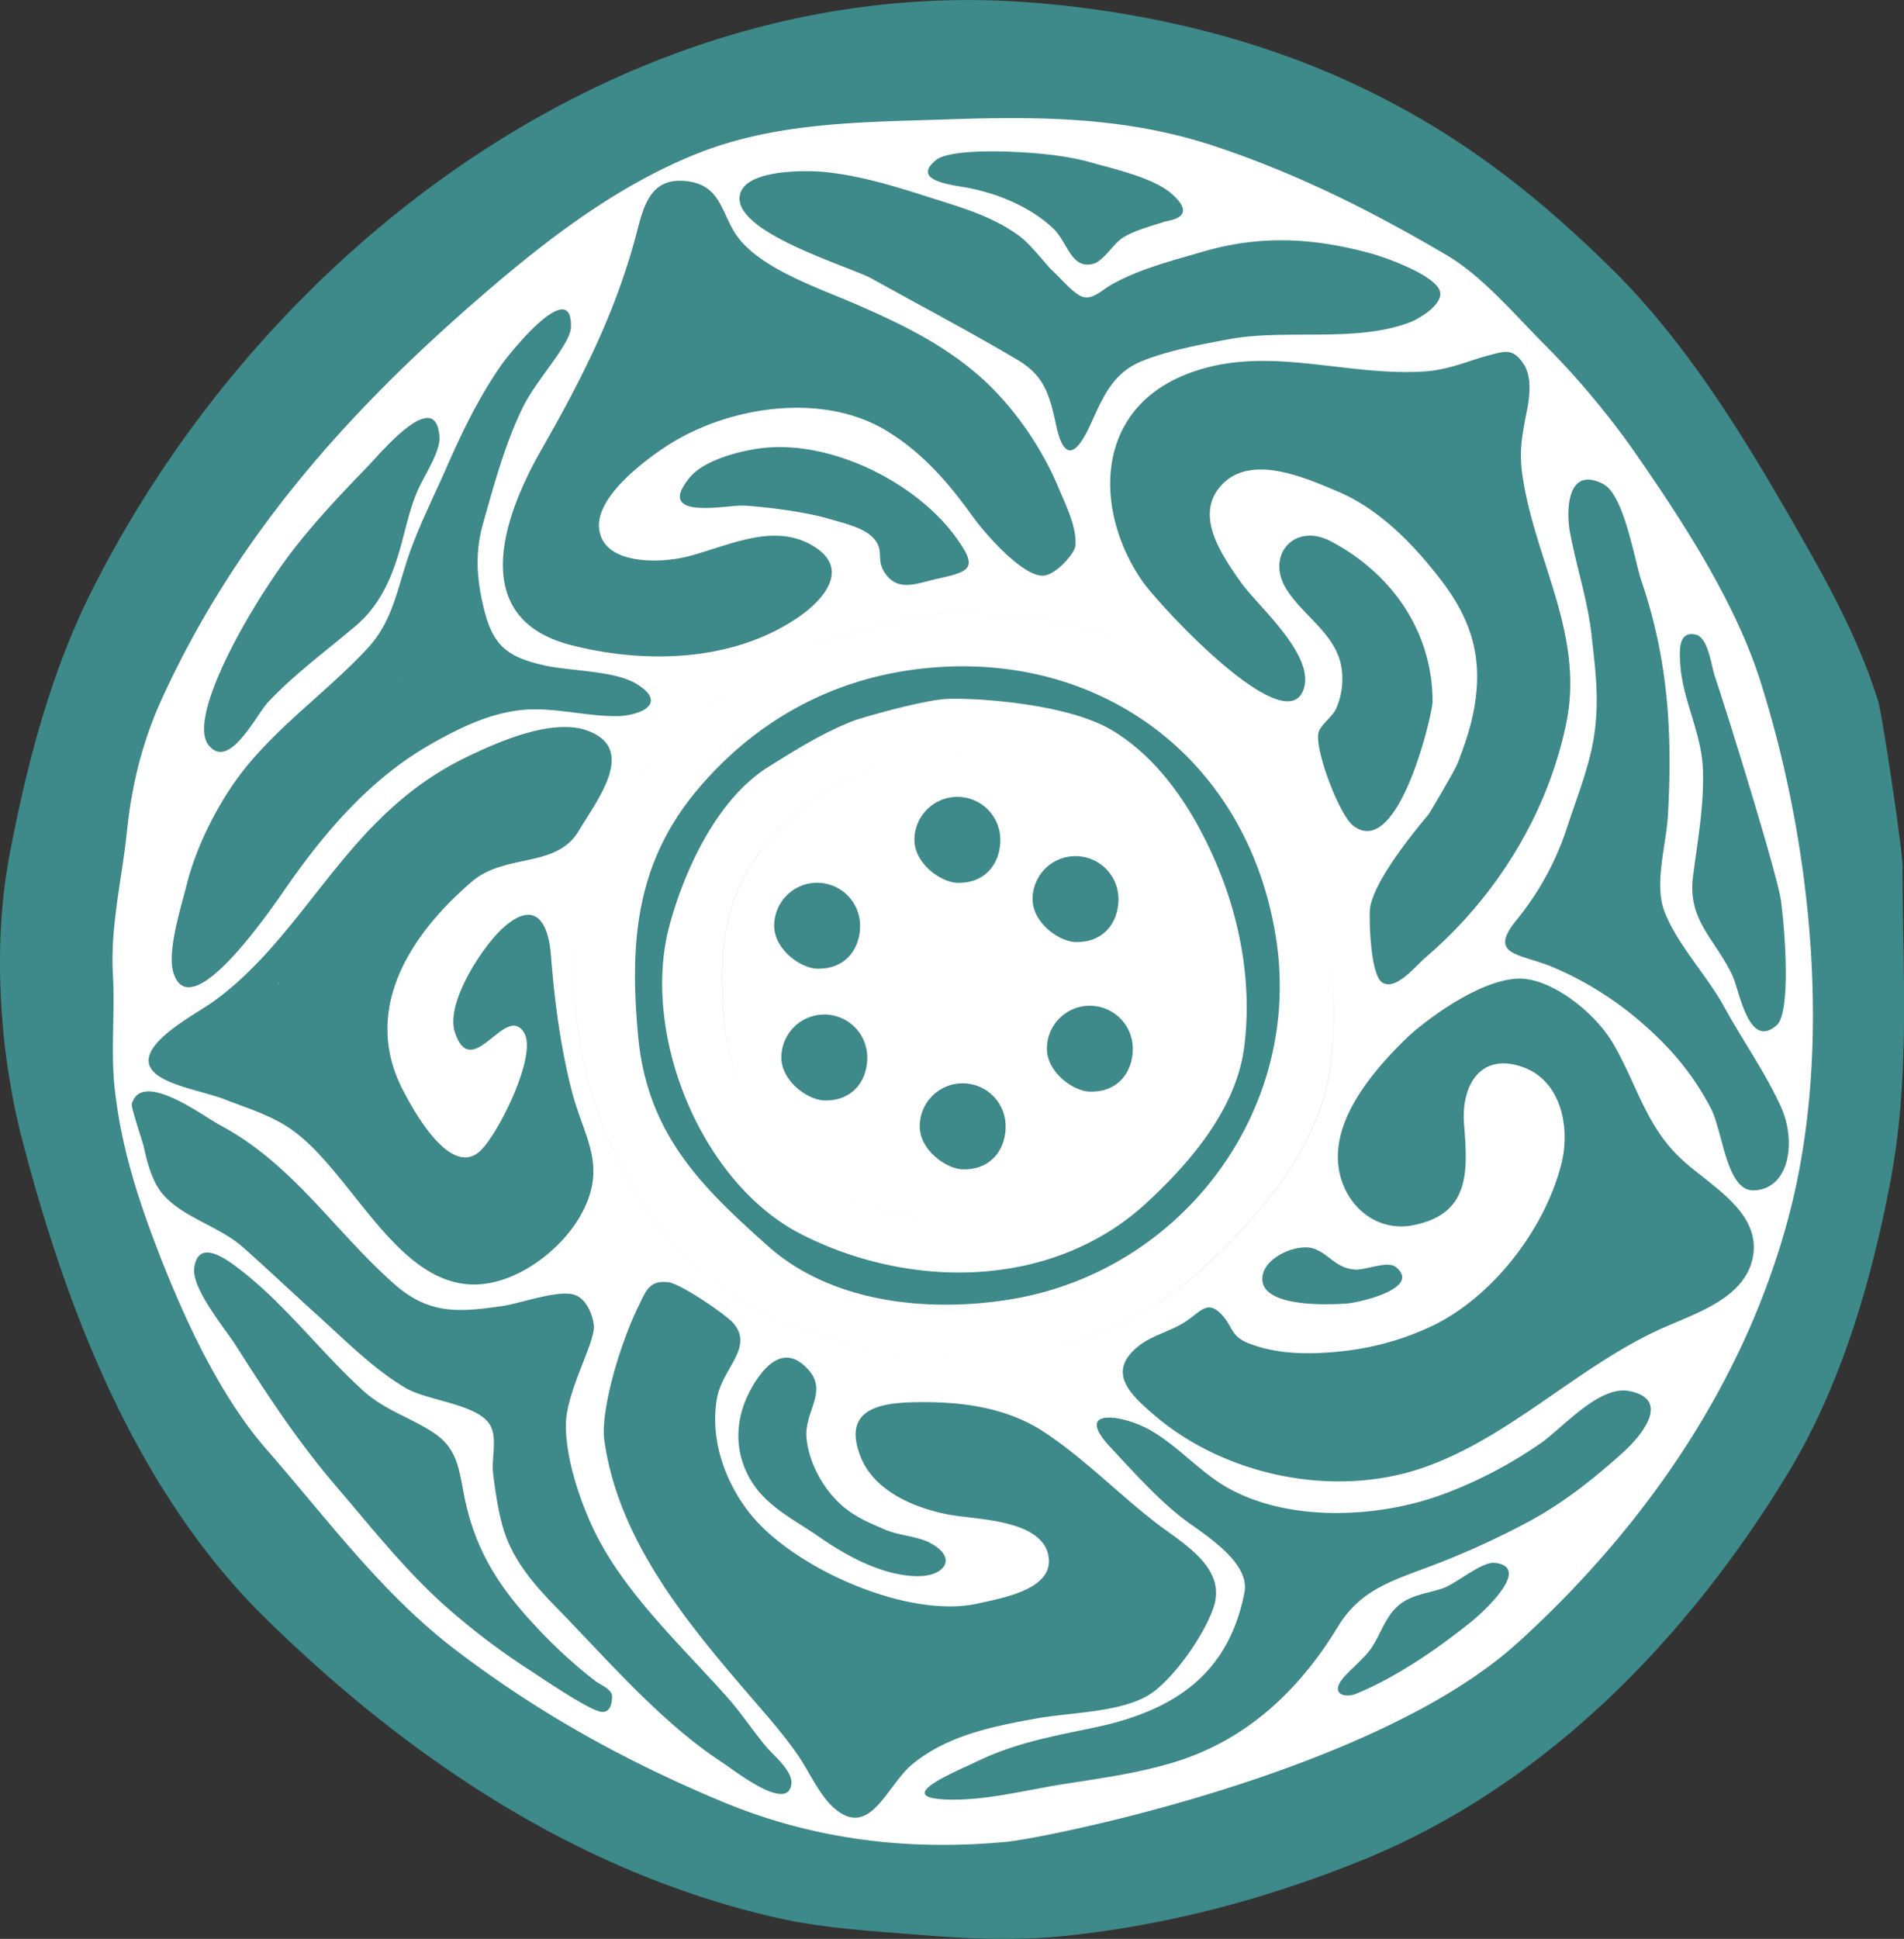 <svg id="Layer_1" data-name="Layer 1" xmlns="http://www.w3.org/2000/svg" viewBox="0 0 910.81 927.16"><rect x="0" y="0" width="910.81" height="927.16" fill="#333333" stroke="none"/><defs><style>.cls-1{fill:#fff;}.cls-2{fill:#3E8989;}</style></defs><title>icon-aztec-motif-12</title><circle id="bg" class="cls-1" cx="461.51" cy="467.5" r="437.36"/><path class="cls-2" d="M955,449.68c0,51.06,3.73,100-6,150.55-9.18,47.85-23.71,97.4-49.19,139.21C851.56,818.65,783.42,888.74,696.27,924c-45.61,18.47-93.43,31.16-142.42,36.18-21.31,2.19-44.9,1.43-66.32-.33-22.86-1.87-48.48-3.25-70.86-8.34-95-21.61-176.22-76.06-244.79-143.25C110.29,747.92,76.72,661.35,55.38,579c-10.88-42-14.09-93-6-135.61s19.51-86.79,39-125.75c83.11-165.86,257-296.41,448.28-282.16,51.68,3.85,104.76,15.81,152.06,37.28,50.05,22.72,88,51.69,127,90.05,37.71,37.12,65.76,84.39,91.73,129.9,13.91,24.38,27.44,49.91,35.82,76.86,2.16,6.95,13,80.14,11.64,80.13C955,464,954.93,449.68,955,449.68ZM487.77,36.89a0.34,0.34,0,0,0,.06.09Zm283,783.17c60.76-55.15,108.69-124.37,129.81-204.19s11.24-177.31-13.6-255.71c-12.15-38.36-37.82-77.49-60.72-110.4a393.47,393.47,0,0,0-42.94-51c-13.93-14-29.4-32.36-46.44-42.37-35.7-21-70.72-38.6-110.05-51.81C583.66,90.1,541.93,90,497.27,91.5c-40.06,1.35-80.72,1.19-118.68,16.25-35.86,14.23-67.75,37.83-96.93,62.64-66.58,56.6-122.77,118-159.4,198.26-9.19,20.11-14.39,41-16.65,63-2.33,22.61-8.05,46-6.75,68.44,1.08,18.65-1.16,37.48,1,56,2.85,24.56,9.44,46.74,18.09,69.84,12.91,34.49,30.66,74.39,54.52,101.7,28.89,33.06,55.12,68.92,90.3,95.72,39.6,30.17,80.61,52.85,126.6,72.17,44.42,18.66,89.82,24,136.83,19.63C544.63,913.41,702.35,882.12,770.73,820.06ZM414.14,65.46h0ZM577,383.7c-23-13.88-71.17-15.88-80.57-15-12.5,1.11-40.08,9.08-43.8,10.56-14.74,5.85-26.73,13.46-40.13,21.8-24.32,15.14-40.11,48.83-47.41,76-13.84,51.6,15,123.18,63.3,147.65,52.5,26.6,120.45,26.05,165.08-15.25,21-19.43,42.51-44.63,46.48-73.77,4-29.52-1.48-60.72-13.13-88.11C616.33,423,600.51,397.88,577,383.7ZM521.45,615.25c-28.82,4.71-62.64,1.24-84.91-18.7s-42-38.43-45.23-73.08c-3-32.11-1.1-60.31,20.79-86.27,20.23-24,46.89-38.6,77.87-42.14C552.8,387.87,605,427,614.31,490.26,623.06,550,580.77,605.55,521.45,615.25Zm95.11-75.42h0Zm-36.08,88.86-0.06-.08Zm83.67-198.41c-13.59-31.93-34.13-64.51-64.65-82.92-29.88-18-92.37-20.61-104.57-19.52-16.22,1.44-52,11.79-56.85,13.71-19.13,7.59-34.7,17.47-52.09,28.3-31.57,19.65-52.06,63.37-61.53,98.7-18,67,19.49,159.87,82.15,191.63C474.75,694.7,562.94,694,620.87,640.38c27.25-25.22,55.17-57.93,60.32-95.74C686.42,506.32,679.28,465.82,664.15,430.28ZM362.6,573.52c-0.7.31-.47-1.39,0,0h0Zm165.72,82.19c-39.45,6.45-85.77,1.7-116.26-25.61S354.56,577.49,350.14,530c-4.1-44-1.51-82.57,28.47-118.12,27.7-32.85,64.21-52.85,106.62-57.7,86-9.84,157.55,43.67,170.25,130.35C667.45,566.34,609.55,642.42,528.32,655.71ZM599.5,347.36c30.53,18.41,51.07,51,64.65,82.92,15.13,35.54,22.27,76,17,114.35-5.15,37.81-33.07,70.53-60.32,95.74C562.94,694,474.75,694.7,406.61,660.17c-62.67-31.76-100.11-124.65-82.15-191.63,9.47-35.33,30-79.05,61.53-98.7,17.39-10.82,33-20.71,52.09-28.3,4.83-1.92,40.63-12.26,56.85-13.71C507.12,326.75,569.61,329.34,599.5,347.36Zm-19,281.33-0.06-.08ZM436.54,596.55c22.27,19.95,56.1,23.42,84.91,18.7,59.32-9.7,101.61-65.27,92.86-125C605,427,552.8,387.87,490,395.06c-31,3.54-57.64,18.15-77.87,42.14-21.89,26-23.79,54.16-20.79,86.27C394.54,558.12,414.27,576.61,436.54,596.55Zm-73.94-23c-0.47-1.39-.7.31,0,0C362.53,573.33,362.5,573.56,362.6,573.52Zm254-33.69h0Zm-266.5,119.6c3.68-7.75,5.35-13.09,14.64-11.88,5.84,0.76,27.14,15.26,30.81,19.42,10.24,11.59-5.21,21.63-7.73,36.14-3.35,19.29,3.61,39.41,15.44,54.54,20.77,26.59,76.16,51.1,109.58,43.45,11.26-2.58,35.95-6.56,33.66-22.2-2.67-18.2-35-17.79-48.13-20.34-16.3-3.17-35.46-11.3-41.85-27.68-8.64-22.15,8.07-25.69,26.11-26,21.47-.43,43.57,2.27,61.84,14.35,18.86,12.48,34.93,29,52.73,42.84,12.53,9.78,33.95,21.21,28.53,39.8C621.86,814.92,607,836.23,595.79,844c-13.53,9.34-39,9.21-55,12.11-21,3.79-42.82,8.14-59.62,22-12,9.94-20,35.75-37.09,21.05-7.52-6.49-12.31-18.12-18-26.18-6.95-9.88-14.87-18.79-22.75-27.93-30.65-35.58-62.73-74.54-69.37-121.88C332.12,710,340.28,680,350.05,659.44ZM770.6,502.38c-20.67,1.14-47.7,23.42-52.31,27.88-15.19,14.69-34.91,37.1-33.35,59.78,1.29,18.76,16.82,34.07,36.16,30.19,27.68-5.56,25.76-26.82,24.1-48.58-1.36-17.89,7.64-34,27.71-27.14,18.93,6.43,23.27,29.23,18.82,46.62-8.1,31.61-33.57,64.55-63.44,78.09-17,7.71-33.81,11.36-52.47,12.16-11.05.47-22.59-.43-33.13-4.44-9.32-3.55-7.7-7.6-13.11-13.57-6.88-7.6-10-2.13-17.4,2.88-6.83,4.61-15.87,6.53-22.23,11.47-16.16,12.54-4.66,23.37,7.37,33.61,33.59,28.6,84.94,39.38,127.17,25.27,41.41-13.84,74.32-48.07,113.73-66.25,17-7.86,42.81-15,45.42-36.65,2.53-21-22.37-33.3-35.46-46-16.23-15.7-20.59-35.39-31.71-54.39C807.4,517.86,785.9,501.51,770.6,502.38ZM742.16,399.29c3.41-8.74,6.4-17.47,8-26.74,4.09-23.64-1.33-41.71-15.84-60.61C721.17,294.8,705,278,684.84,269.43c-15.78-6.69-41.61-18.17-55.59-3.13-13.42,14.43.08,33.52,9.22,46.57,7.66,10.94,35.66,34.69,30,51.11-8.7,25.41-69.88-41-77.41-52.05-22.45-32.87-22.8-79.49,18.88-97.54,37.9-16.42,76.13-.1,115.28-2.3,12.91-.73,21-4.93,32.64-8,7-1.85,11-3.2,16,4.63,3.81,6,2.79,15,1.49,21.65-2.19,11.3-4,19.56-2.18,31.55,6.05,40.94,29.83,75.88,20.84,118.8s-33.31,82.44-67,111.32c-5,4.25-14.32,16.21-20.87,12.21-5.65-3.44-6.29-28.75-6-34.39,0.63-13.91,25.76-43.21,28.23-46.18C730.26,420.51,740.72,403,742.16,399.29Zm8.93-3.58h0ZM544.76,309.56c6.2-1.24,14.08-10.78,14.47-13.86,1.09-8.69-4.74-20.15-8-28.07-8-19.13-21.25-38.46-36.72-52.37-18-16.16-38.93-26.2-60.87-35.69-17.07-7.38-42.1-15.77-54.42-30-9.75-11.28-8-27.16-27.07-28.67-17.46-1.38-19.88,14.4-23.51,27.77-10,36.66-26,67.89-44.83,100.83-18.64,32.54-35.1,80.8,14.31,93.39,35.58,9.07,77,7.89,107.89-12.85,13.67-9.16,26.4-24.65,6.29-35.45-18.77-10.08-40.18,1.36-58.85,6-12.53,3.14-40.16,4.22-42-13.47-1.55-14.74,20.19-31.27,30.66-38.36,29.32-19.88,75.52-27.41,106.87-8.37,16.73,10.16,29.17,24.31,40.47,40C516.64,290.56,535.49,311.42,544.76,309.56Zm-362,263.89c-9.4-6.12-20.06-9.31-30.45-13.37-8.7-3.4-24.39-6-32-11.48-16.07-11.67,16.87-28.32,26.51-35.21,31.84-22.75,51.72-59.86,79.7-87.24,13.08-12.8,26.15-22.4,42.72-30.31,14.78-7.06,39.77-17.91,56.24-12.19,24.76,8.6,4.76,33.64-3.74,48C311,449.84,286.63,442.21,270.55,456c-29.73,25.45-52.64,61.36-33.09,99.39,6,11.71,22.76,41.15,36.42,30,8.56-7,28.15-46.12,21.78-57-8.76-15-25.07,24.3-33.21-.47-4.54-13.8,13-40.59,22.83-49.59C301,464,307.17,475.71,308.38,491c1.73,21.83,4.61,44.48,10.16,65.67C324.14,578,335,591,323.89,613.18c-9.08,18.15-31.66,35.54-52.41,35.45C233.53,648.44,212.06,592.53,182.74,573.46ZM192.58,522h0Zm-14.36-17.58c-0.74.52,0.76,0.34,0,0C178.14,504.48,178.3,504.46,178.22,504.42ZM315.59,715.1c-0.34,15.72,6.16,35.36,12.7,49.5,14.15,30.56,42.14,56.33,64.32,81.23,6.73,7.56,12.33,16.13,18.82,23.89,3.37,4,12.64,11.48,12,17.65-1.49,14.06-27.24-6.39-33.21-10.3-29.24-19.13-54.56-48.82-79-73.8-10.85-11.1-21.17-22.88-25.64-38.09-2.41-8.2-3.82-17.85-4.83-26.31-0.91-7.61,2.52-17.93-2.15-24.1-6.94-9.18-29.71-10.71-39.8-16.72-15.69-9.36-28.67-22.65-42.16-34.81-11.92-10.75-23.56-21.8-35.58-32.46-11.4-10.12-28.95-14.19-38.43-25.49-5-6-7.31-14.74-8.9-22.14-0.58-2.71-6.28-19.25-5.81-20.89,4.75-16.46,34.05,5.83,42.07,10.09,34.95,18.57,54.58,50.51,83.52,76.09,16.59,14.67,31,13.5,52,10.43,8.27-1.21,25.94-7.69,33.86-5.41,6.51,1.88,9.18,10.84,9.56,14.65C329.74,676.17,315.93,699.3,315.59,715.1ZM282.36,661.2h0ZM295,229.1c-8.52,17.38-13.72,36.81-19,55.37-3.89,13.75-3.22,25.75,0,39.59,4.3,18.61,10.82,24.36,29.15,28.5,12.09,2.73,33.94,2.49,44.33,8.93,15.38,9.53,1.13,15.37-10.1,15.35-13.43,0-26.89-3.57-40.36-3.22-17.19.44-33.3,8.23-48,16.59-28,15.91-49.23,40.18-67.54,66.1-5.58,7.89-47.1,70.76-55.65,43.27-3.17-10.2,3.71-31.6,6.22-41.72,4.3-17.36,13.66-36.5,24.16-51,17.4-23.94,42.46-40.9,62.31-62.27,11.49-12.37,13.81-26,19-42,5-15.31,12.52-30,19-44.78,7.59-17.32,15.59-33.8,26.46-49.29,3.57-5.09,33.71-42.65,33-17.7C317.8,199,301.6,215.66,295,229.1ZM201.6,408.81h0Zm33.48-48.94c-0.18.41,0.39,0.17,0,0C235,359.95,235.15,359.9,235.07,359.87ZM548.19,163.71c3.67,3.24,10.73,12,15.3,12.82s8.82-3.63,13-6c13.32-7.5,28.73-11.37,43.34-15.65,27.92-8.19,52.85-6.88,80.8.69,6.92,1.88,30.57,10.29,33,18,1.91,6.06-9.37,13.15-15,15.21-26.23,9.59-59.08,2.71-86.4,7.91-13.16,2.5-28.85,5.32-41.34,10.48-14,5.78-18.5,17.4-24.48,30.44-6.67,14.54-12.52,17.59-16.27.4-3.08-14.14-5.31-23.64-18.36-31.43C509.12,193.15,485,180.46,462,167.68c-10.7-5.95-67-22.16-63.18-40.12,2.56-12.15,31-11.71,39.52-11,16.93,1.51,33.91,6.68,50,11.83,15.36,4.91,31.6,9.32,44.7,19.28C538.26,151.67,546.56,162.46,548.19,163.71ZM435.63,139.24h0ZM640.15,796c-7.64,39-33.56,56.46-71.79,64.49-20.27,4.26-37.86,7.3-56.84,16.53-8.41,4.09-39.07,16.4-15.56,17.8,18.58,1.1,38.81-4.3,57.09-7.2,18-2.85,35.55-5.15,53-10.41,34.79-10.47,60.1-34.18,78.88-65.05,10.21-16.78,24.41-21.42,42.41-28.15a391.56,391.56,0,0,0,48.23-21.71c17.07-9.13,31.43-20.53,45.74-33.43,8.43-7.6,23.33-25.19,3.05-29.29-14.5-2.93-31.9,17.63-42.57,25a209.83,209.83,0,0,1-48.39,25C703,760.37,661,762.18,632.08,745.8c-13.52-7.66-23.61-20-37.31-27.7-12.7-7.14-36.85-11-18.73,8.33C587.81,739,600.79,753.74,615,763.63,627.67,772.51,642.57,783.71,640.15,796ZM883.81,603.6c17-.52,20.54-23.28,13-39.9s-18.6-32.15-27.31-48.1c-8-14.68-23.38-30.83-28.76-46.32-4.47-12.88,1.24-31.45,2-45,2.24-39.1.14-74.51-12.64-112-3.43-10.08-8.25-41.33-18.41-46.49-17.64-9-17.6,13.76-15.78,23.33,3.22,16.91,8.44,32.29,10.31,49.07s3.74,30.51,1.28,47.63c-2.1,14.64-8.6,30.59-13.17,44.79a138,138,0,0,1-23.92,43.64c-14.29,17.34,1.83,16,17.55,22.73a159.88,159.88,0,0,1,43.51,27.59c13.38,11.81,23.27,23.66,31.63,39.45C869.17,575.42,870.58,604,883.81,603.6ZM295.89,831.49a332.7,332.7,0,0,1-34.52-26.06c-21-17.89-38-39.66-55.9-60.55-18.37-21.47-32.95-43.76-48.09-67.54-4.89-7.68-21.06-26.85-19.58-36.87,1.95-13.16,13.85-5.13,21.08.39,22.37,17.07,39,39.74,59.69,58.52,9.79,8.89,21.47,12.46,32.49,19.32,12.24,7.62,13.11,16.72,15.74,30.35,4.91,25.48,16,43.37,33.71,62.36a234.88,234.88,0,0,0,29.11,26.81c2.07,1.59,7.76,3.87,8,7,0.1,1.22.15,8.88-5.63,7.66C325.59,851.49,305.36,837.64,295.89,831.49ZM730.15,369.85c0-32.65-18.8-60.89-48.65-76.6C664,284,650,300.15,660.4,316.4c8.05,12.59,23.28,21.19,26.08,36.6A35.31,35.31,0,0,1,684,373.33c-1.68,3.68-7.54,7.8-8.42,11.46-1.91,7.92,9.84,39.22,16.65,44.46C713.82,445.85,730.15,375.67,730.15,369.85ZM144.72,390.79C154.59,403,167.5,376,173.22,370c12.84-13.55,27.51-24.23,41.66-36.21,13-11,18.48-25.76,22.71-41.93,2.17-8.29,3.87-15.69,7.37-23.58,2.8-6.3,10.49-17.84,10.12-24.75-1.34-24.9-28.22,7.64-34.2,13.8-12.1,12.46-24.42,25.48-35.12,39.17C165.57,322.35,133.84,377.37,144.72,390.79Zm752.09,74.35c-1.83-13.44-27.63-95.78-31.54-107.06-1.79-5.16-3.19-18.75-9.11-20.18-8.65-2.1-7.87,8-7.53,13.74,1.05,17.75,10.43,33.27,10.88,51.51,0.43,17.57-2.58,33.11-4.77,50.4-2.64,20.83,10.26,29.44,18.72,47,3.6,7.47,7.71,36.05,21.31,24.08C901.43,518.78,899,481.51,896.81,465.14Zm-496.21-189c18.73,1.25,35.15,4.58,39.86,6.06,6.51,2,16.66,4,21.73,9,6,5.9,1.78,10.17,5.45,16.3,6.28,10.51,15.72,5.81,25.66,3.63,16.12-3.53,19.62-5.12,8.57-20.17-18.54-25.24-56.5-44.55-88.51-42.65-11.41.68-31,5.4-38.42,14.27C357.25,283.78,393.2,275.68,400.6,276.18Zm83.7,511.93c12.31,0,19.1-8.82,5.21-16-6-3.09-14.66-3.38-21.29-6.24-6.18-2.67-11.93-5-17.44-9-10.5-7.58-19-21.72-20.12-34.92-1.08-12.47,10.2-21.9,1.08-32.31-10.21-11.65-19.19-4.38-25.55,5.52-9.29,14.45-11.25,31.2-2.52,46.5,7.37,12.91,20.9,19.3,32.68,27.44C451.6,779.72,468.49,788.1,484.3,788.11ZM601.65,140.46c2.12-.68,16.84-1.82,3.72-13.4-8.64-7.62-27.77-11.91-38.42-14.92-12.63-3.57-26.5-4.7-39.62-5.22-7.62-.3-29-0.6-34.69,4-12.17,9.86,7.35,11.82,14.91,13.23,14.61,2.73,30.41,9.25,41.29,19.63,6.68,6.38,8.52,19.8,19.21,16.69,4.66-1.35,9.41-9.43,13.7-12.26C587.66,144.28,599.49,141.37,601.65,140.46Zm92.11,703.79c19.13-7.9,38.73-21.34,54.89-34.36,5.39-4.34,29.65-26.26,11.11-28.18-5.94-.62-18.31,9.89-24.34,12.05-8.19,2.93-16.1,3-22.61,9.31-5.42,5.25-7.64,12.94-11.75,19.11-4.56,6.84-14.27,13.28-15.89,18.26C683.6,844.67,688.61,846.38,693.77,844.25Zm-5.1-186.49c6.53-.42,36.52-7.42,23.88-17.51-3.92-3.13-14.78,1.62-19.46,1.24-9.34-.75-11.69-6.88-19.52-9.93s-25.8,4.43-24.79,15.22C649.94,659.32,679.17,658.37,688.66,657.76ZM502.83,415.45A20.54,20.54,0,0,0,482.3,436c0,11.34,12.68,20.34,20.54,20.54,13.29,0.33,20.54-9.19,20.54-20.54A20.54,20.54,0,0,0,502.83,415.45ZM439.19,519.53a20.54,20.54,0,0,0-20.54,20.54c0,11.34,12.68,20.34,20.54,20.54,13.29,0.33,20.54-9.19,20.54-20.54A20.54,20.54,0,0,0,439.19,519.53Zm120.16-75.75a20.54,20.54,0,0,0-20.54,20.54c0,11.34,12.68,20.34,20.54,20.54,13.29,0.33,20.54-9.19,20.54-20.54A20.54,20.54,0,0,0,559.36,443.79Zm-54,108.64A20.54,20.54,0,0,0,484.84,573c0,11.34,12.68,20.34,20.54,20.54,13.29,0.33,20.54-9.19,20.54-20.54A20.54,20.54,0,0,0,505.37,552.43Zm60.86-37.1a20.54,20.54,0,0,0-20.54,20.54c0,11.34,12.68,20.34,20.54,20.54,13.29,0.33,20.54-9.19,20.54-20.54A20.54,20.54,0,0,0,566.23,515.33Zm-130.46-58.8a20.54,20.54,0,0,0-20.54,20.54c0,11.34,12.68,20.34,20.54,20.54,13.29,0.33,20.54-9.19,20.54-20.54A20.54,20.54,0,0,0,435.78,456.53Z" transform="translate(-44.86 -34.39)"/></svg>
